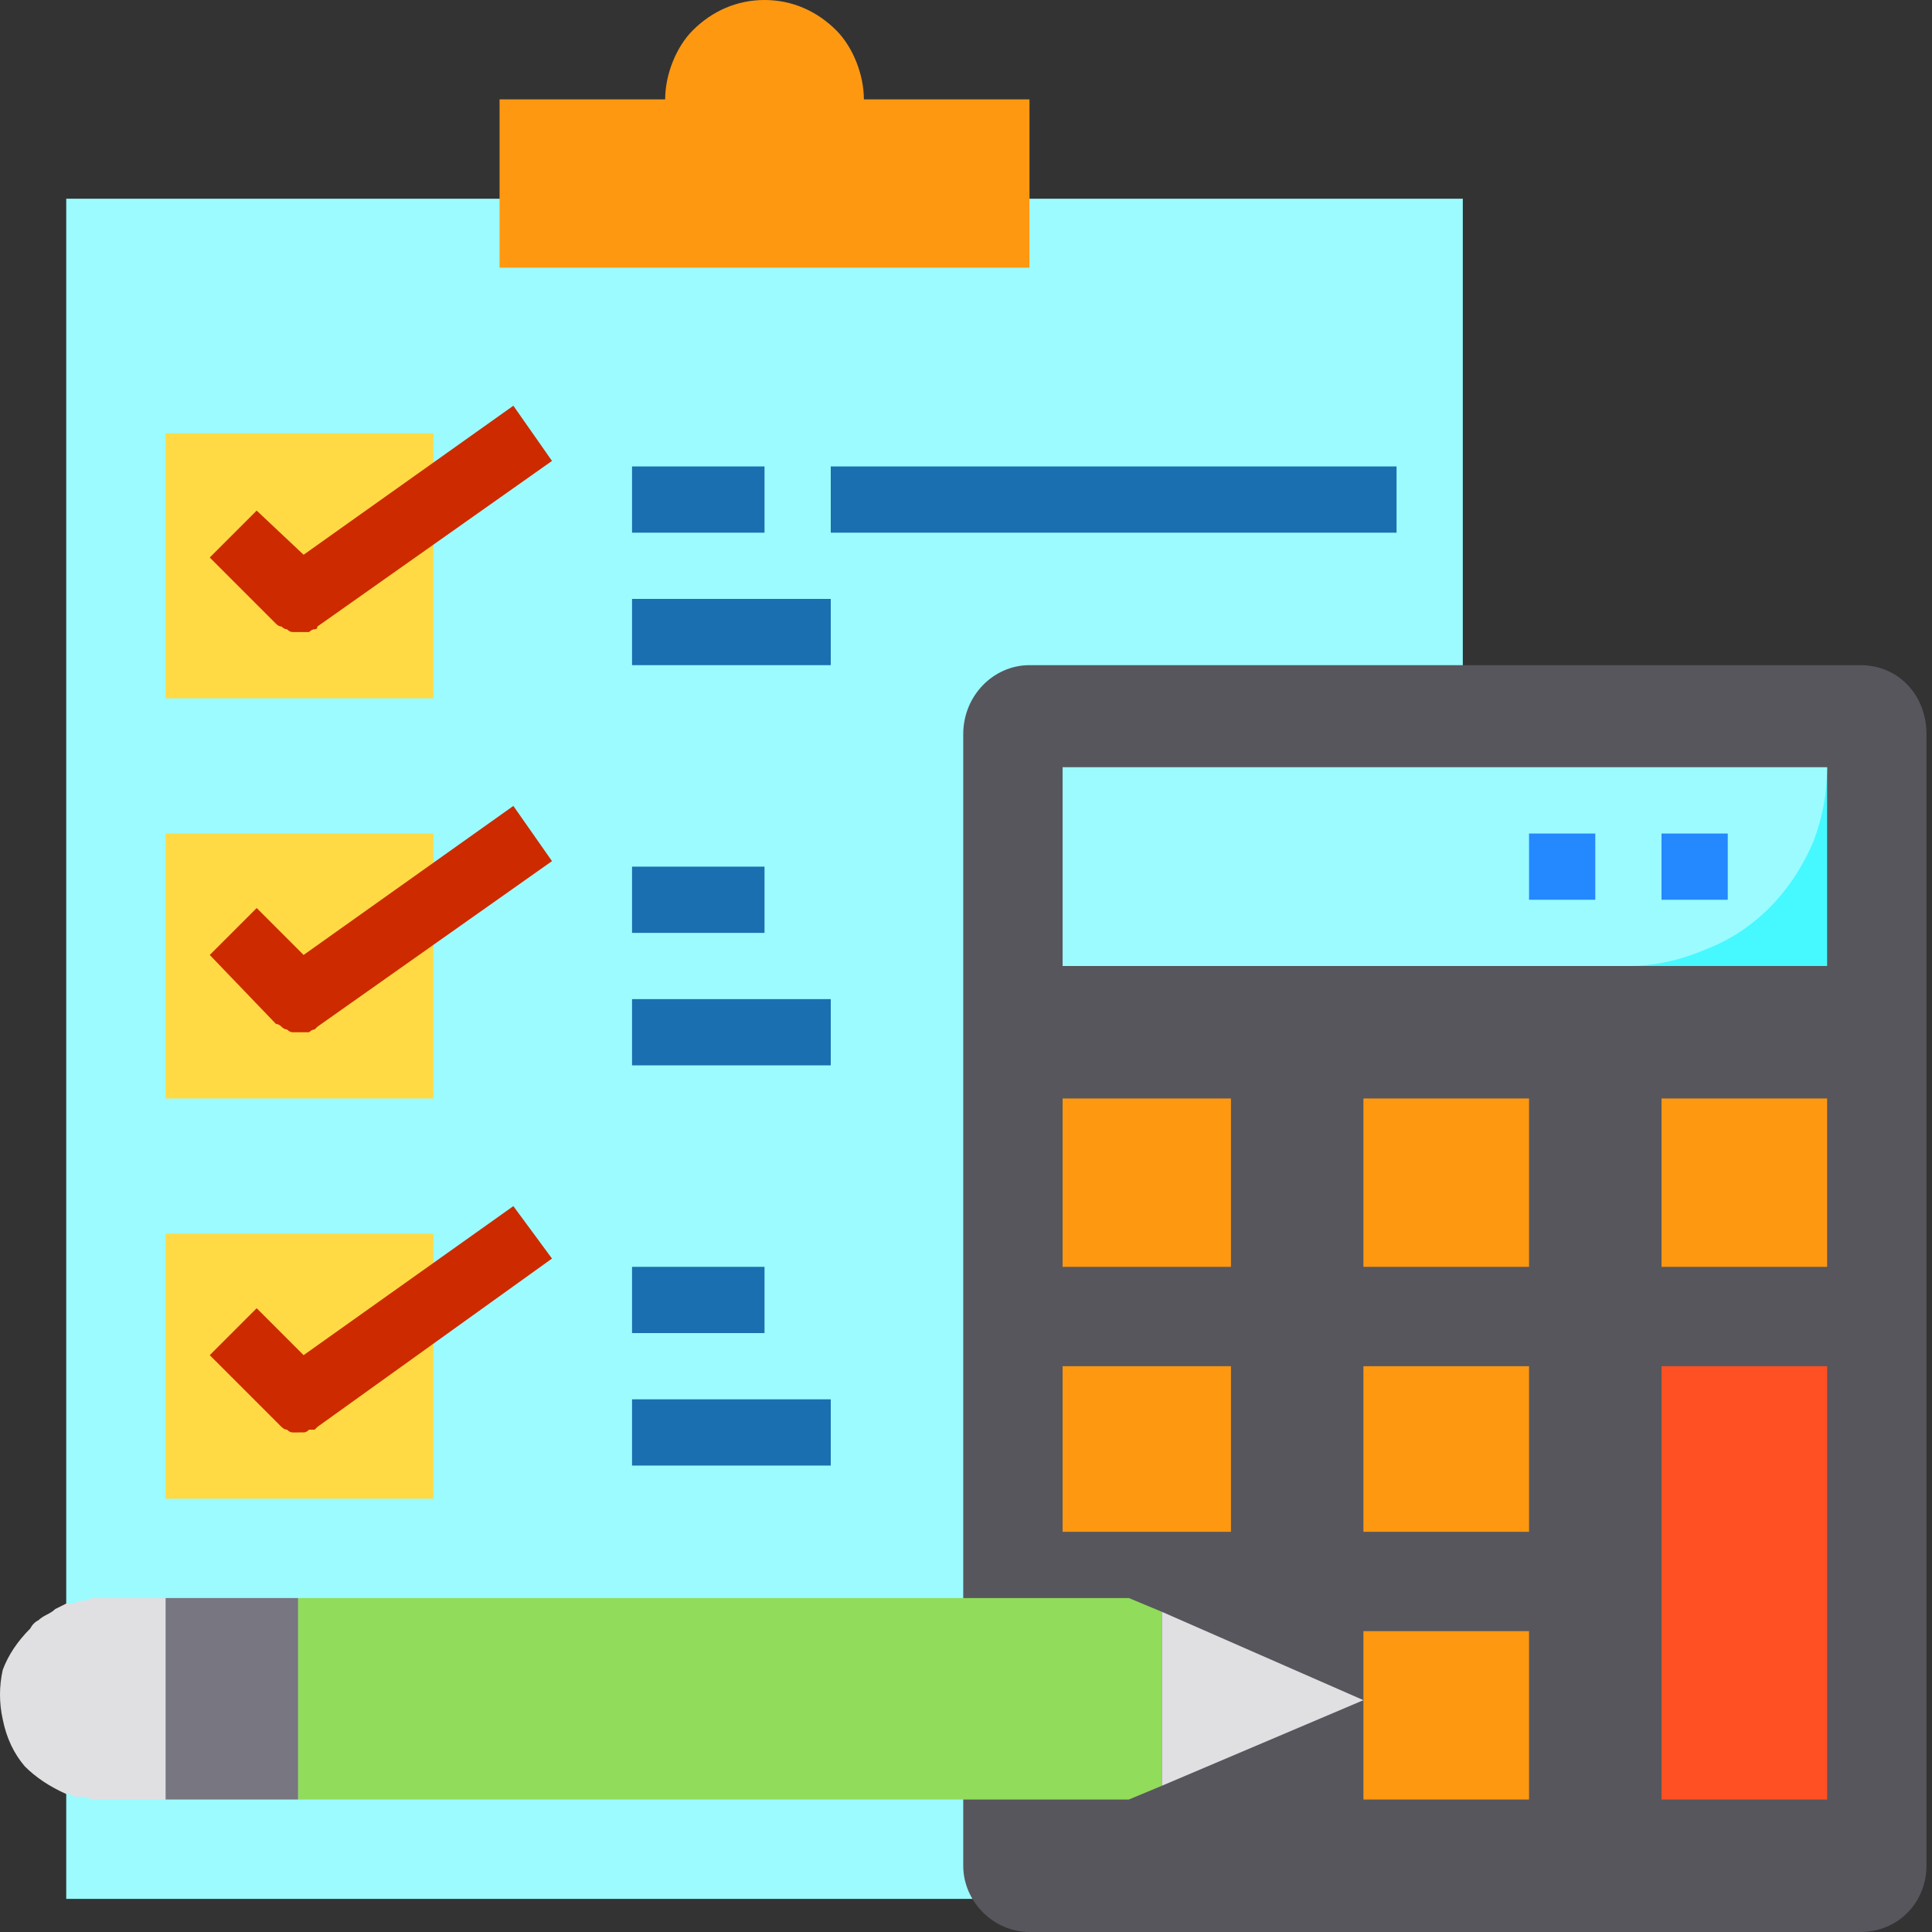 <svg version="1.2" xmlns="http://www.w3.org/2000/svg" viewBox="0 0 70 70" width="70" height="70"><rect x="0" y="0" width="70" height="70" fill="#333333" stroke="none"/><style>.a{fill:#9bfbff}.b{fill:#57565c}.c{fill:#ff5023}.d{fill:#ff9811}.e{fill:#46f8ff}.f{fill:#ffda44}.g{fill:#e0e0e2}.h{fill:#91dc5a}.i{fill:#787680}.j{fill:#1a6fb0}.k{fill:#2488ff}.l{fill:#cd2a00}</style><path fill-rule="evenodd" class="a" d="m53 7.2v61.6h-50.6v-61.6z"/><path fill-rule="evenodd" class="b" d="m37.3 24.1h30.1c1.4 0 2.4 1.1 2.4 2.5v41c0 1.3-1 2.4-2.4 2.4h-30.1c-1.3 0-2.4-1.1-2.4-2.4v-41c0-1.4 1.1-2.5 2.4-2.5z"/><path fill-rule="evenodd" class="c" d="m66.2 49.5v15.7h-6v-15.7z"/><path fill-rule="evenodd" class="d" d="m66.2 39.8v6.1h-6v-6.1z"/><path fill-rule="evenodd" class="e" d="m66.2 27.8v7.2h-27.7v-7.2z"/><path class="a" d="m66.2 27.8q0 1.4-0.5 2.7-0.6 1.4-1.6 2.4-1 1-2.3 1.5-1.4 0.6-2.8 0.6h-20.5v-7.2z"/><path fill-rule="evenodd" class="d" d="m55.4 59.1v6.1h-6v-6.1z"/><path fill-rule="evenodd" class="d" d="m55.4 49.5v6h-6v-6z"/><path fill-rule="evenodd" class="d" d="m55.4 39.8v6.1h-6v-6.1z"/><path fill-rule="evenodd" class="d" d="m44.6 49.5v6h-6.1v-6z"/><path fill-rule="evenodd" class="d" d="m44.6 39.8v6.1h-6.1v-6.1z"/><path class="f" d="m15.7 32.8v7h-9.7v-9.6h9.7z"/><path class="f" d="m15.7 18.3v7h-9.7v-9.6h9.7z"/><path class="f" d="m15.7 47.2v7.1h-9.7v-9.6h9.7z"/><path class="d" d="m37.3 3.6v6.1h-19.2v-6.1h6c0-0.9 0.4-1.9 1-2.5 0.7-0.7 1.6-1.1 2.6-1.1 1 0 1.9 0.4 2.6 1.1 0.6 0.6 1 1.6 1 2.5z"/><path class="g" d="m6 57.9v7.3h-2.4q-0.1 0-0.3 0-0.1-0.1-0.3-0.1-0.2 0-0.3 0-0.1-0.1-0.3-0.1-0.9-0.4-1.5-1-0.6-0.7-0.8-1.7-0.2-0.9 0-1.8 0.3-0.8 1-1.5 0.1-0.2 0.3-0.3 0.1-0.1 0.3-0.2 0.2-0.1 0.3-0.2 0.2-0.1 0.4-0.2 0.2 0 0.3 0 0.1-0.1 0.3-0.1 0.2 0 0.3-0.1 0.2 0 0.3 0z"/><path class="h" d="m42.1 58.4v6.3l-1.2 0.5h-30.1v-7.3h30.1z"/><path class="g" d="m49.4 61.6l-7.3 3.1v-6.3z"/><path fill-rule="evenodd" class="i" d="m10.8 57.9v7.3h-4.8v-7.3z"/><path fill-rule="evenodd" class="j" d="m27.7 16.9v2.4h-4.8v-2.4z"/><path fill-rule="evenodd" class="j" d="m50.6 16.9v2.4h-20.5v-2.4z"/><path fill-rule="evenodd" class="j" d="m30.1 21.7v2.4h-7.2v-2.4z"/><path fill-rule="evenodd" class="j" d="m27.7 31.4v2.4h-4.8v-2.4z"/><path fill-rule="evenodd" class="j" d="m30.1 36.2v2.4h-7.2v-2.4z"/><path fill-rule="evenodd" class="j" d="m27.7 45.9v2.4h-4.8v-2.4z"/><path fill-rule="evenodd" class="j" d="m30.1 50.7v2.4h-7.2v-2.4z"/><path fill-rule="evenodd" class="k" d="m62.6 30.2v2.4h-2.4v-2.4z"/><path fill-rule="evenodd" class="k" d="m57.8 30.2v2.4h-2.4v-2.4z"/><path class="l" d="m10.8 22.9q-0.1 0-0.2 0-0.1 0-0.2-0.1-0.1 0-0.2-0.1-0.1 0-0.2-0.1l-2.4-2.4 1.7-1.7 1.7 1.6 7.6-5.4 1.4 2-8.5 6q0 0.1-0.1 0.1-0.1 0-0.2 0.1-0.1 0-0.2 0-0.1 0-0.2 0z"/><path class="l" d="m10.8 37.4q-0.1 0-0.2 0-0.1 0-0.2-0.1-0.1 0-0.2-0.1-0.1-0.1-0.2-0.1l-2.4-2.5 1.7-1.7 1.7 1.7 7.6-5.4 1.4 2-8.5 6q0 0-0.1 0.1-0.1 0-0.2 0.1-0.1 0-0.2 0-0.1 0-0.2 0z"/><path class="l" d="m10.8 51.9q-0.1 0-0.2 0-0.1 0-0.2-0.1-0.1 0-0.2-0.1-0.1-0.1-0.2-0.2l-2.4-2.4 1.7-1.7 1.7 1.7 7.6-5.4 1.4 1.9-8.5 6.1q0 0-0.1 0.1-0.1 0-0.2 0-0.1 0.1-0.2 0.1-0.1 0-0.2 0z"/></svg>